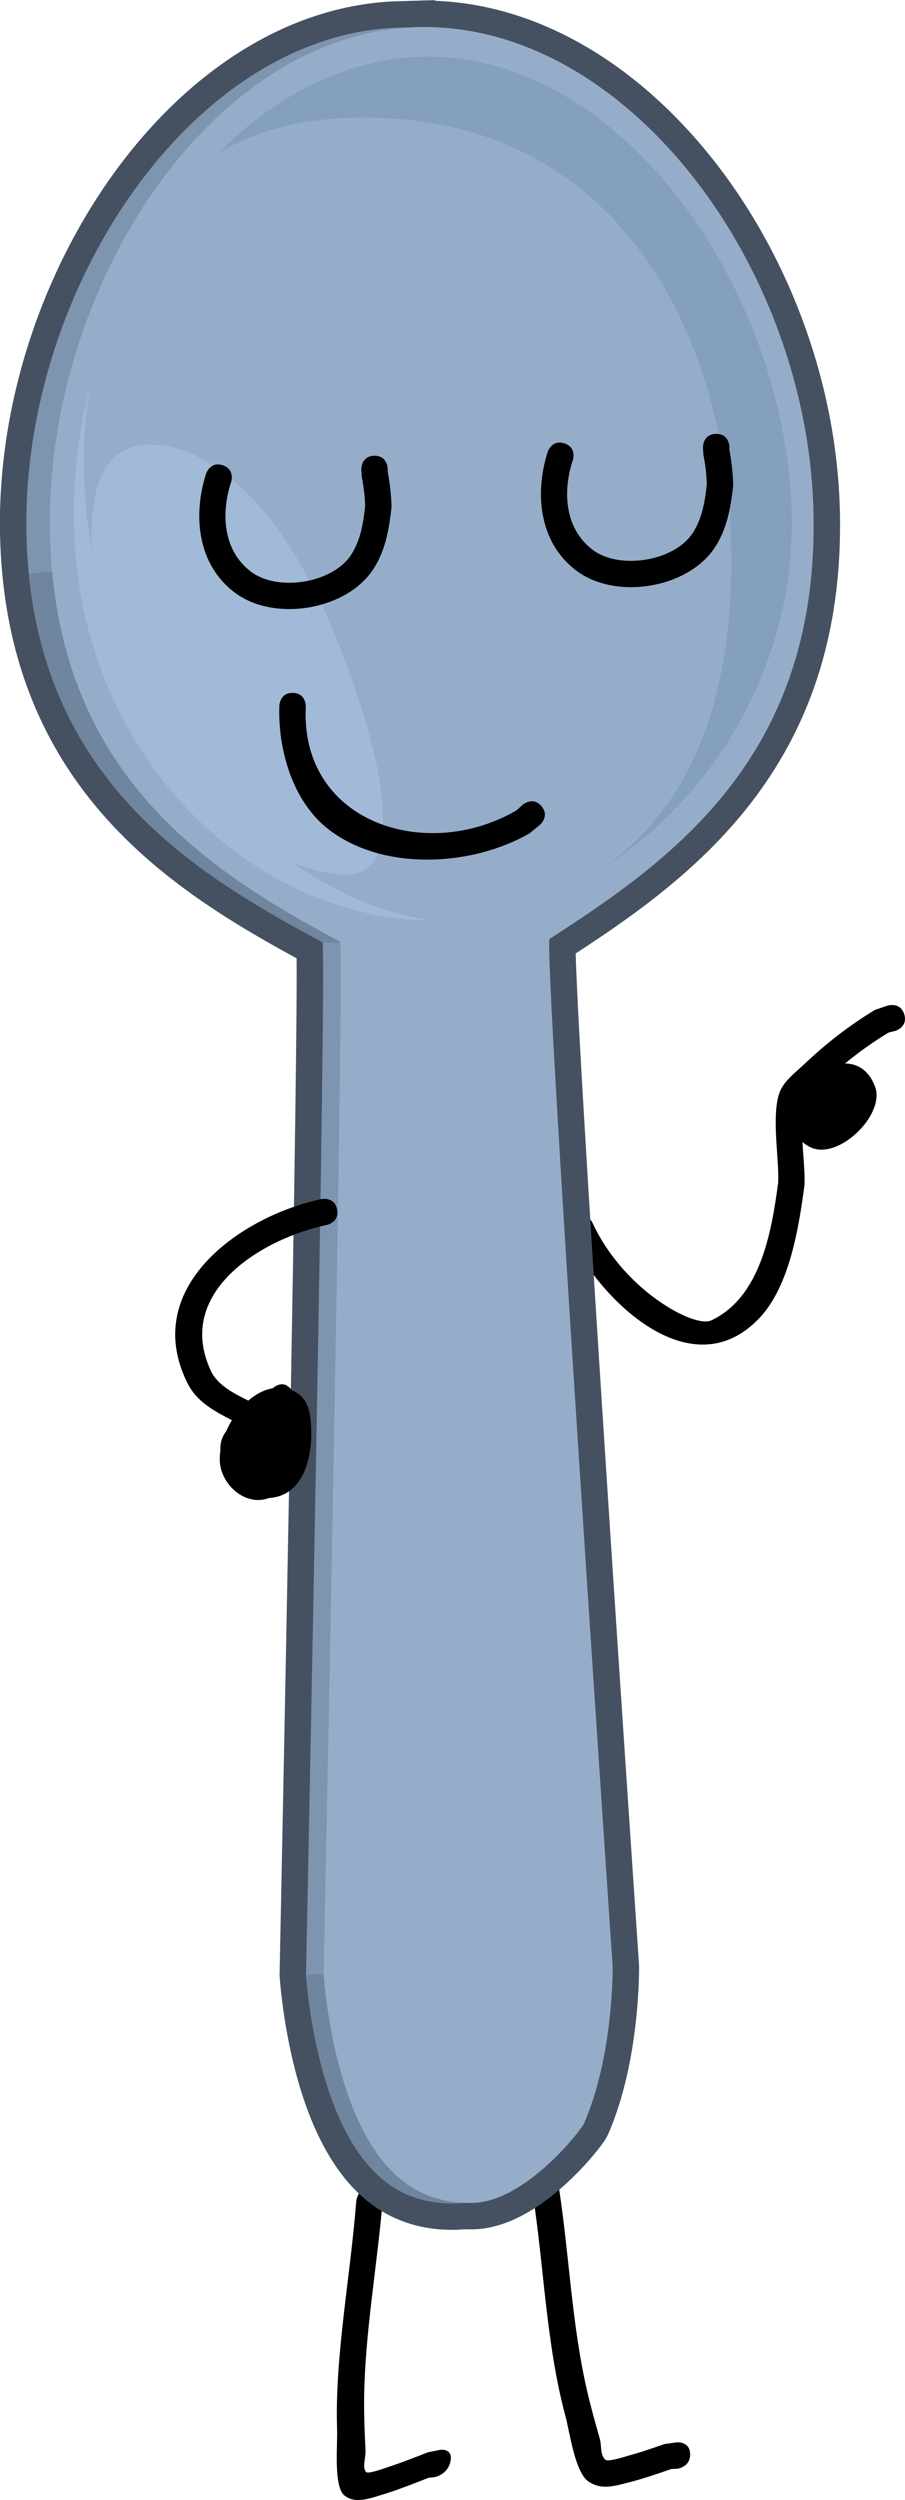 <svg version="1.1" xmlns="http://www.w3.org/2000/svg" xmlns:xlink="http://www.w3.org/1999/xlink" width="102.687" height="283.665" viewBox="0,0,102.687,283.665"><g transform="translate(-267.161,-36.633)"><g stroke-miterlimit="10"><path d="M366.465,159.977c1.147,3.193 -4.296,8.457 -7.442,6.783c-0.322,-0.171 -0.591,-0.357 -0.812,-0.553c0.104,1.755 0.292,3.536 0.237,4.881c-0.654,4.813 -1.667,11.488 -5.169,15.15c-7.74,8.095 -18.17,-2.207 -21.604,-9.583c0,0 -0.631,-1.361 0.73,-1.992c1.361,-0.631 1.992,0.73 1.992,0.73c1.919,4.156 5.499,7.938 9.559,10.118c0.803,0.431 2.925,1.407 3.913,0.94c5.613,-2.648 6.842,-10.094 7.59,-15.626c0.114,-2.864 -0.777,-7.474 0.13,-10.159c0.45,-1.334 1.856,-2.368 2.818,-3.277c2.53,-2.389 5.061,-4.363 8.03,-6.167l1.453,-0.493c0,0 1.434,-0.439 1.874,0.995c0.439,1.434 -0.995,1.874 -0.995,1.874l-0.774,0.189c-1.79,1.087 -3.399,2.237 -4.951,3.512c1.433,0.018 2.738,0.779 3.421,2.68z" fill="#000000" stroke="none" stroke-width="0.5"/><path d="M318.277,315.902c-0.316,1.547 -1.823,1.802 -1.823,1.802l-0.659,0.071c-1.602,0.629 -3.176,1.244 -4.777,1.766c-1.729,0.505 -3.455,1.28 -4.766,0.249c-1.257,-0.989 -0.782,-5.696 -0.842,-7.468c-0.278,-8.293 1.504,-17.293 2.171,-25.892c0,0 0.116,-1.5 1.651,-1.955c1.535,-0.455 1.418,1.046 1.418,1.046c-0.608,7.828 -2.144,15.969 -2.174,23.609c-0.007,1.874 0.068,3.727 0.16,5.562c0.041,0.811 -0.423,1.965 0.088,2.446c0.255,0.239 2.449,-0.573 2.467,-0.579c1.516,-0.493 3.007,-1.081 4.524,-1.677l1.371,-0.272c0,0 1.506,-0.254 1.19,1.293z" fill="#000000" stroke="none" stroke-width="0.5"/><path d="M345.469,315.092c0.029,1.497 -1.471,1.658 -1.471,1.658l-0.666,0.031c-1.512,0.522 -2.999,1.031 -4.535,1.448c-1.673,0.393 -3.279,1.05 -4.874,-0.038c-1.528,-1.043 -2.122,-5.628 -2.591,-7.368c-2.197,-8.142 -2.427,-16.856 -3.718,-25.241c0,0 -0.225,-1.463 1.258,-1.818c1.483,-0.355 1.708,1.108 1.708,1.108c1.174,7.634 1.46,15.52 3.189,23.005c0.424,1.836 0.929,3.656 1.447,5.46c0.229,0.797 0.015,1.901 0.655,2.402c0.319,0.25 2.402,-0.417 2.419,-0.422c1.455,-0.393 2.862,-0.881 4.294,-1.376l1.356,-0.185c0,0 1.5,-0.16 1.529,1.337z" fill="#000000" stroke="none" stroke-width="0.5"/><g><path d="M312.55,39.764c23.509,-0.612 44.207,26.812 44.91,54.9c0.693,27.715 -15.889,39.48 -29.942,48.557c-0.739,0.477 7.159,116.57 7.159,116.57c0,0 0.143,10.111 -3.283,17.9c-0.289,0.657 -6.599,8.847 -12.651,8.951c-6.052,0.105 -9.847,-3.212 -12.524,-8.517c-3.722,-7.377 -4.335,-17.442 -4.335,-17.442c0,0 2.413,-116.849 1.856,-117.148c-15.025,-8.059 -33.112,-19.055 -33.579,-46.6c-0.467,-27.544 18.88,-56.56 42.389,-57.172z" fill="none" stroke="#455161" stroke-width="6"/><path d="M314.549,39.712c23.509,-0.612 44.207,26.812 44.91,54.9c0.693,27.715 -15.889,39.48 -29.942,48.557c-0.739,0.477 7.159,116.57 7.159,116.57c0,0 0.143,10.111 -3.283,17.9c-0.289,0.657 -6.599,8.847 -12.651,8.951c-6.052,0.105 -9.847,-3.212 -12.524,-8.517c-3.722,-7.377 -4.335,-17.442 -4.335,-17.442c0,0 2.413,-116.849 1.856,-117.148c-15.025,-8.059 -32.446,-19.073 -32.913,-46.617c-0.467,-27.544 18.213,-56.543 41.722,-57.155z" fill="none" stroke="#455161" stroke-width="6"/><path d="M312.55,39.764c23.509,-0.612 44.207,26.812 44.91,54.9c0.693,27.715 -15.889,39.48 -29.942,48.557c-0.739,0.477 7.159,116.57 7.159,116.57c0,0 0.143,10.111 -3.283,17.9c-0.289,0.657 -6.599,8.847 -12.651,8.951c-6.052,0.105 -9.847,-3.212 -12.524,-8.517c-3.722,-7.377 -4.335,-17.442 -4.335,-17.442c0,0 2.413,-116.849 1.856,-117.148c-15.025,-8.059 -33.112,-19.055 -33.579,-46.6c-0.467,-27.544 18.88,-56.56 42.389,-57.172z" fill="#7e95b0" stroke="none" stroke-width="0"/><path d="M327.518,143.221c-0.623,0.402 -23.327,0.557 -23.778,0.315c-14.11,-7.568 -30.922,-17.728 -33.303,-41.752c-0.082,-0.828 85.065,-1.875 86.933,-1.733c-1.44,23.9 -16.747,34.705 -29.852,43.17z" fill="#70859e" stroke="none" stroke-width="0"/><path d="M334.676,259.791c0,0 0.143,10.111 -3.283,17.9c-0.289,0.657 -6.599,8.847 -12.651,8.951c-6.052,0.105 -9.847,-3.212 -12.524,-8.517c-3.722,-7.377 -4.335,-17.442 -4.335,-17.442z" fill="#70859e" stroke="none" stroke-width="0"/><path d="M314.549,39.712c23.509,-0.612 44.207,26.812 44.91,54.9c0.693,27.715 -15.889,39.48 -29.942,48.557c-0.739,0.477 7.159,116.57 7.159,116.57c0,0 0.143,10.111 -3.283,17.9c-0.289,0.657 -6.599,8.847 -12.651,8.951c-6.052,0.105 -9.847,-3.212 -12.524,-8.517c-3.722,-7.377 -4.335,-17.442 -4.335,-17.442c0,0 2.413,-116.849 1.856,-117.148c-15.025,-8.059 -32.446,-19.073 -32.913,-46.617c-0.467,-27.544 18.213,-56.543 41.722,-57.155z" fill="#96adca" stroke="none" stroke-width="0"/><path d="M315.032,43.065c22.093,-0.575 41.039,25.596 41.944,51.342c0.905,25.746 -20.049,46.582 -40.399,46.666c-20.755,0.086 -40.316,-18.63 -41.017,-44.547c-0.132,-4.867 0.382,-9.746 1.447,-14.47c0.116,-0.515 0.239,-1.028 0.368,-1.539c5.078,-20.098 20.103,-36.996 37.656,-37.453z" fill="#859fbf" stroke="none" stroke-width="0"/><path d="M275.683,101.236c-1.514,-19.583 1.573,-54.439 37.413,-51.041c25.019,2.372 36.44,25.011 37.014,48.104c0.848,34.089 -18.895,43.043 -37.142,43.119c-18.61,0.077 -36.657,-16.942 -37.285,-40.181z" fill="#96adca" stroke="none" stroke-width="0"/><path d="M284.175,87.087c7.04,0.005 15.382,7.318 21.373,22.528c5.991,15.21 7.181,26.372 0.816,26.272c-6.492,-0.102 -19.888,-6.9 -25.852,-22.209c-1.12,-2.875 -7.827,-26.598 3.663,-26.591z" fill="#a1bad7" stroke="none" stroke-width="0"/><path d="M316.577,141.073c0,0 -1.422,-0.016 -2.13,-0.057c-19.944,-1.149 -38.21,-19.462 -38.887,-44.49c-0.132,-4.867 0.382,-9.746 1.447,-14.47c0.116,-0.515 0.368,-1.539 0.368,-1.539c0,0 -4.708,22.096 10.378,41.655c14.345,18.598 28.824,18.9 28.824,18.9z" fill="#a1bad7" stroke="none" stroke-width="0"/></g><path d="M295.338,195.552c0.833,-0.721 1.776,-1.232 2.766,-1.397c0.32,-0.276 0.67,-0.461 1.088,-0.454c0.451,0.008 0.792,0.292 1.077,0.681c0.009,0.004 0.018,0.007 0.027,0.011c1.883,0.751 2.103,2.65 2.171,4.278c0.146,3.512 -0.947,7.705 -4.798,7.937c-2.198,0.844 -4.699,-0.788 -5.411,-3.226c-0.189,-0.646 -0.208,-1.393 -0.087,-2.177c-0.058,-0.823 0.203,-1.577 0.666,-2.207c0.185,-0.416 0.4,-0.827 0.642,-1.222c-2.006,-1.041 -3.997,-2.072 -5.069,-4.247c-5.333,-10.82 6.009,-18.872 15.214,-20.844c0,0 1.467,-0.312 1.779,1.156c0.312,1.467 -1.156,1.779 -1.156,1.779c-7.37,1.551 -17.335,7.624 -13.153,16.571c0.731,1.565 2.502,2.506 4.244,3.362z" fill="#000000" stroke="none" stroke-width="0.5"/><path d="M328.594,128.102c0.975,1.14 -0.165,2.115 -0.165,2.115l-1.164,0.963c-6.438,3.707 -16.3,4.349 -22.57,-0.248c-4.297,-3.151 -6.022,-9.193 -5.836,-14.245c0,0 0.064,-1.499 1.562,-1.435c1.499,0.064 1.435,1.562 1.435,1.562c-0.646,13.173 13.68,17.735 23.905,11.77l0.718,-0.647c0,0 1.14,-0.975 2.115,0.165z" fill="#000000" stroke="none" stroke-width="0.5"/><path d="M309.618,88.344c1.499,-0.039 1.539,1.46 1.539,1.46l-0.012,0.303c0.254,1.344 0.407,2.712 0.443,4.08c-0.279,2.473 -0.683,4.94 -2.103,7.078c-3.071,4.623 -11.173,5.934 -15.614,2.659c-4.332,-3.195 -4.835,-8.824 -3.33,-13.54c0,0 0.466,-1.426 1.892,-0.96c1.426,0.466 0.96,1.892 0.96,1.892c-1.168,3.479 -0.964,7.772 2.258,10.194c3.055,2.296 9.28,1.295 11.363,-1.944c1.067,-1.659 1.372,-3.602 1.578,-5.504c-0.029,-1.137 -0.176,-2.273 -0.393,-3.39l-0.04,-0.789c0,0 -0.039,-1.499 1.46,-1.539z" fill="#000000" stroke="none" stroke-width="0.5"/><path d="M348.386,85.86c1.499,-0.039 1.539,1.46 1.539,1.46l-0.012,0.303c0.254,1.344 0.407,2.712 0.443,4.08c-0.279,2.473 -0.683,4.94 -2.103,7.078c-3.071,4.623 -11.173,5.934 -15.614,2.659c-4.332,-3.195 -4.835,-8.824 -3.33,-13.54c0,0 0.466,-1.426 1.892,-0.96c1.426,0.466 0.96,1.892 0.96,1.892c-1.168,3.479 -0.964,7.772 2.258,10.194c3.055,2.296 9.28,1.295 11.363,-1.944c1.067,-1.659 1.372,-3.602 1.578,-5.504c-0.029,-1.137 -0.176,-2.273 -0.393,-3.39l-0.04,-0.789c0,0 -0.039,-1.499 1.46,-1.539z" fill="#000000" stroke="none" stroke-width="0.5"/></g></g></svg><!--rotationCenter:52.83928080029676:143.36691431464013-->